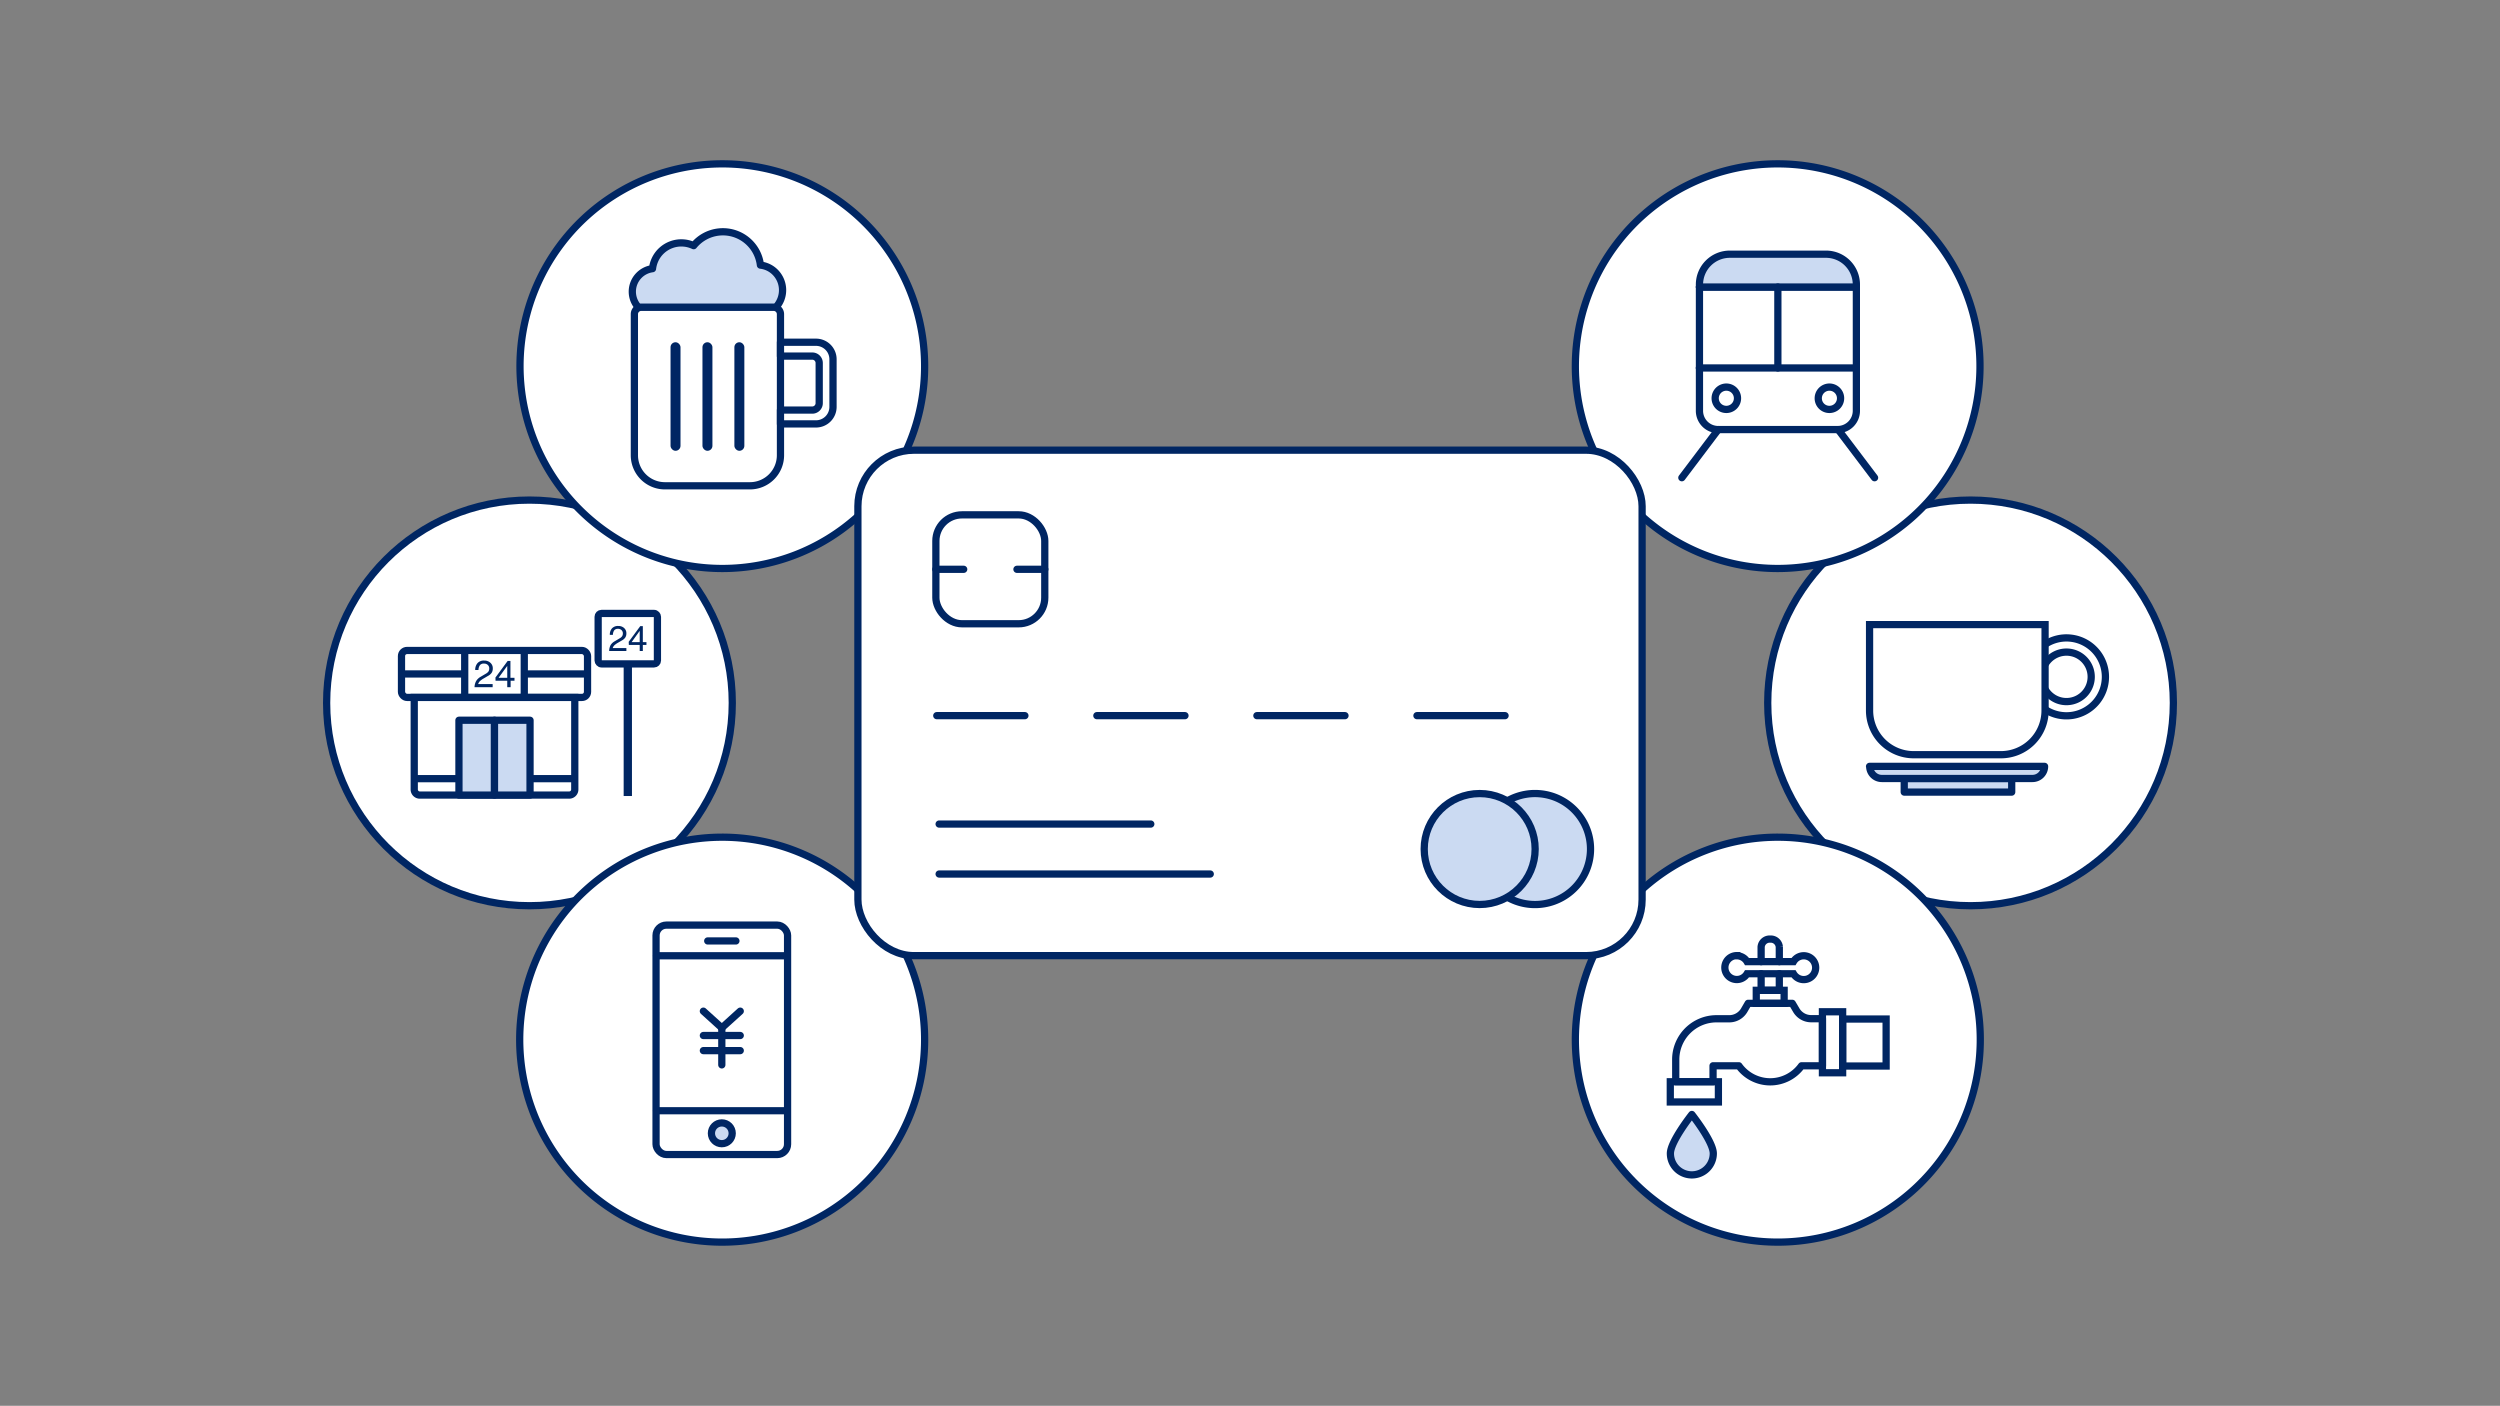 <svg id="Layer_1" data-name="Layer 1" xmlns="http://www.w3.org/2000/svg" viewBox="0 0 690 388"><rect x="0" y="0" width="690" height="388" fill="#808080" stroke="none"/><circle cx="146.13" cy="194" r="55.98" fill="#fff" stroke="#002663" stroke-miterlimit="10" stroke-width="2"/><circle cx="543.87" cy="194" r="55.98" fill="#fff" stroke="#002663" stroke-miterlimit="10" stroke-width="2"/><path d="M453.22,245.48a55.88,55.88,0,1,1-13.31,18.12" fill="#fff" stroke="#002663" stroke-miterlimit="10" stroke-width="2"/><path d="M453.22,142.51a55.84,55.84,0,1,0-13.31-18.11" fill="#fff" stroke="#002663" stroke-miterlimit="10" stroke-width="2"/><path d="M236.78,245.48a55.88,55.88,0,1,0,13.31,18.12" fill="#fff" stroke="#002663" stroke-miterlimit="10" stroke-width="2"/><circle cx="199.22" cy="312.79" r="2.87" fill="#cbdaf2" stroke="#002663" stroke-linecap="round" stroke-linejoin="round" stroke-width="2"/><rect x="181.07" y="255.33" width="36.3" height="63.32" rx="2.85" fill="none" stroke="#002663" stroke-linecap="round" stroke-linejoin="round" stroke-width="2"/><line x1="181.2" y1="306.56" x2="217.23" y2="306.56" fill="none" stroke="#002663" stroke-linecap="round" stroke-linejoin="round" stroke-width="2"/><line x1="195.33" y1="259.7" x2="203.11" y2="259.7" fill="none" stroke="#002663" stroke-linecap="round" stroke-linejoin="round" stroke-width="2"/><line x1="181.2" y1="263.79" x2="217.23" y2="263.79" fill="none" stroke="#002663" stroke-linecap="round" stroke-linejoin="round" stroke-width="2"/><g id="グループ_13218" data-name="グループ 13218"><g id="グループ_13217" data-name="グループ 13217"><g id="グループ_13216" data-name="グループ 13216"><line id="線_2056" data-name="線 2056" x1="199.22" y1="283.69" x2="204.31" y2="279.08" fill="none" stroke="#002663" stroke-linecap="round" stroke-linejoin="round" stroke-width="2"/><line id="線_2057" data-name="線 2057" x1="194.13" y1="279.08" x2="199.22" y2="283.69" fill="none" stroke="#002663" stroke-linecap="round" stroke-linejoin="round" stroke-width="2"/><line id="線_2058" data-name="線 2058" x1="199.22" y1="293.91" x2="199.22" y2="283.69" fill="none" stroke="#002663" stroke-linecap="round" stroke-linejoin="round" stroke-width="2"/><line id="線_2059" data-name="線 2059" x1="194.13" y1="285.8" x2="199.22" y2="285.8" fill="none" stroke="#002663" stroke-linecap="round" stroke-linejoin="round" stroke-width="2"/><line id="線_2060" data-name="線 2060" x1="194.13" y1="289.97" x2="199.22" y2="289.97" fill="none" stroke="#002663" stroke-linecap="round" stroke-linejoin="round" stroke-width="2"/><line id="線_2061" data-name="線 2061" x1="199.22" y1="285.8" x2="204.31" y2="285.8" fill="none" stroke="#002663" stroke-linecap="round" stroke-linejoin="round" stroke-width="2"/><line id="線_2062" data-name="線 2062" x1="199.22" y1="289.97" x2="204.31" y2="289.97" fill="none" stroke="#002663" stroke-linecap="round" stroke-linejoin="round" stroke-width="2"/></g></g></g><rect x="508.57" y="281.25" width="12" height="12.98" fill="none" stroke="#002663" stroke-linecap="round" stroke-miterlimit="10" stroke-width="2"/><rect x="461" y="298.56" width="13.28" height="5.58" fill="none" stroke="#002663" stroke-linecap="round" stroke-miterlimit="10" stroke-width="2"/><rect x="502.99" y="279.25" width="5.58" height="16.84" fill="none" stroke="#002663" stroke-linecap="round" stroke-miterlimit="10" stroke-width="2"/><path d="M491.09,265.41v-4.05a2.36,2.36,0,0,0-2.51-2.17h0a2.36,2.36,0,0,0-2.51,2.17v4.05" fill="none" stroke="#002663" stroke-linecap="round" stroke-miterlimit="10" stroke-width="2"/><polyline points="486.07 268.75 486.07 273.33 491.09 273.33 491.09 268.75" fill="none" stroke="#002663" stroke-linecap="round" stroke-miterlimit="10" stroke-width="2"/><rect x="484.73" y="273.33" width="7.69" height="3.59" fill="none" stroke="#002663" stroke-linecap="round" stroke-miterlimit="10" stroke-width="2"/><path d="M479.35,263.79a3.3,3.3,0,0,1,2.84,1.62H495a3.29,3.29,0,1,1,0,3.34H482.19a3.3,3.3,0,1,1-2.84-5Z" fill="none" stroke="#002663" stroke-linecap="round" stroke-miterlimit="10" stroke-width="2"/><path d="M472.87,318.35a5.92,5.92,0,1,1-11.84,0c0-3.26,5.92-10.75,5.92-10.75S472.87,315.09,472.87,318.35Z" fill="#cbdaf2" stroke="#002663" stroke-linecap="round" stroke-linejoin="round" stroke-width="2"/><path d="M494.66,276.92H482.5l-1.09,1.88a4.77,4.77,0,0,1-4.13,2.38h-3.52a11.27,11.27,0,0,0-11.26,11.27v6.11h10.3v-4.4h7.13v0a10.67,10.67,0,0,0,17.3,0v0H503v-13h-3.11a4.76,4.76,0,0,1-4.13-2.38Z" fill="none" stroke="#002663" stroke-linejoin="round" stroke-width="2"/><path d="M564.44,172.39v23.76a12.19,12.19,0,0,1-12.15,12.15h-24.1A12.19,12.19,0,0,1,516,196.15V172.39Z" fill="none" stroke="#002663" stroke-miterlimit="10" stroke-width="2"/><path d="M564.34,177.9a10.75,10.75,0,1,1,.26,18" fill="none" stroke="#002663" stroke-miterlimit="10" stroke-width="2"/><path d="M564.43,183.39a6.83,6.83,0,1,1,0,6.84" fill="none" stroke="#002663" stroke-miterlimit="10" stroke-width="2"/><rect x="525.57" y="214.86" width="29.66" height="3.76" fill="#cbdaf2" stroke="#002663" stroke-linecap="round" stroke-linejoin="round" stroke-width="2"/><path d="M516,211.52h48.3a0,0,0,0,1,0,0v0a3.34,3.34,0,0,1-3.34,3.34H519.38a3.34,3.34,0,0,1-3.34-3.34v0A0,0,0,0,1,516,211.52Z" fill="#cbdaf2" stroke="#002663" stroke-linecap="round" stroke-linejoin="round" stroke-width="2"/><path d="M236.78,142.51a55.84,55.84,0,1,1,13.31-18.11" fill="#fff" stroke="#002663" stroke-miterlimit="10" stroke-width="2"/><path d="M213.81,75a6.84,6.84,0,0,0-3.93-1.83,10.43,10.43,0,0,0-18.43-5.37,8,8,0,0,0-10.66,3.87,8.27,8.27,0,0,0-.7,2.48,6.4,6.4,0,0,0-3.86,10.7h37.88A7,7,0,0,0,213.81,75Z" fill="#cbdaf2" stroke="#002663" stroke-linecap="round" stroke-linejoin="round" stroke-width="2"/><path d="M177,84.81h36.51a1.9,1.9,0,0,1,1.9,1.9v38.94a8.43,8.43,0,0,1-8.43,8.43H183.52a8.43,8.43,0,0,1-8.43-8.43V86.71A1.9,1.9,0,0,1,177,84.81Z" fill="#fff" stroke="#002663" stroke-linecap="round" stroke-linejoin="round" stroke-width="2"/><rect x="185.07" y="94.46" width="2.75" height="29.96" rx="1.37" fill="#002663"/><rect x="193.88" y="94.46" width="2.75" height="29.96" rx="1.37" fill="#002663"/><rect x="202.69" y="94.46" width="2.75" height="29.96" rx="1.37" fill="#002663"/><path d="M215.41,117h9.82a4.7,4.7,0,0,0,4.68-4.69V99.15a4.7,4.7,0,0,0-4.68-4.69h-9.82v3.82h8.79a1.91,1.91,0,0,1,1.9,1.9v11.1a1.91,1.91,0,0,1-1.9,1.9h-8.79Z" fill="#fff" stroke="#002663" stroke-linecap="round" stroke-linejoin="round" stroke-width="2"/><rect x="236.78" y="124.25" width="216.44" height="139.51" rx="15.47" fill="#fff" stroke="#002663" stroke-miterlimit="10" stroke-width="2"/><line x1="259.2" y1="227.44" x2="317.62" y2="227.44" fill="none" stroke="#002663" stroke-linecap="round" stroke-linejoin="round" stroke-width="2"/><line x1="259.2" y1="241.23" x2="334.03" y2="241.23" fill="none" stroke="#002663" stroke-linecap="round" stroke-linejoin="round" stroke-width="2"/><line x1="258.55" y1="197.52" x2="282.87" y2="197.52" fill="none" stroke="#002663" stroke-linecap="round" stroke-linejoin="round" stroke-width="2"/><line x1="302.73" y1="197.52" x2="327.05" y2="197.52" fill="none" stroke="#002663" stroke-linecap="round" stroke-linejoin="round" stroke-width="2"/><line x1="346.9" y1="197.52" x2="371.22" y2="197.52" fill="none" stroke="#002663" stroke-linecap="round" stroke-linejoin="round" stroke-width="2"/><line x1="391.08" y1="197.52" x2="415.4" y2="197.52" fill="none" stroke="#002663" stroke-linecap="round" stroke-linejoin="round" stroke-width="2"/><rect x="258.3" y="142.1" width="30.06" height="30.06" rx="7.2" fill="none" stroke="#002663" stroke-linecap="round" stroke-linejoin="round" stroke-width="2"/><line x1="258.3" y1="157.13" x2="265.98" y2="157.13" fill="none" stroke="#002663" stroke-linecap="round" stroke-linejoin="round" stroke-width="2"/><line x1="280.68" y1="157.13" x2="288.36" y2="157.13" fill="none" stroke="#002663" stroke-linecap="round" stroke-linejoin="round" stroke-width="2"/><path d="M416,221.07a15.32,15.32,0,1,1,0,26.53" fill="#cbdaf2" stroke="#002663" stroke-linecap="round" stroke-linejoin="round" stroke-width="2"/><circle cx="408.39" cy="234.33" r="15.31" fill="#cbdaf2" stroke="#002663" stroke-linecap="round" stroke-linejoin="round" stroke-width="2"/><path d="M469.05,113.38a5.18,5.18,0,0,0,5.18,5.18h32.95a5.18,5.18,0,0,0,5.18-5.18V79.22H469.05Z" fill="#fff" stroke="#002663" stroke-linecap="round" stroke-linejoin="round" stroke-width="2"/><path id="Path_5818" data-name="Path 5818" d="M476.47,113a3.08,3.08,0,1,0-3.08-3.07,3.07,3.07,0,0,0,3.08,3.07Zm28.44,0a3.08,3.08,0,1,0-3.07-3.07,3.06,3.06,0,0,0,3.07,3.07Z" fill="#fff" stroke="#002663" stroke-linecap="round" stroke-linejoin="round" stroke-width="2"/><path d="M512.36,79.22v-.68A8.38,8.38,0,0,0,504,70.16H477.43a8.38,8.38,0,0,0-8.38,8.38v.68" fill="#cbdaf2" stroke="#002663" stroke-linecap="round" stroke-linejoin="round" stroke-width="2"/><line x1="469.05" y1="79.22" x2="512.36" y2="79.22" fill="#fff" stroke="#002663" stroke-linecap="round" stroke-linejoin="round" stroke-width="2"/><line x1="469.02" y1="101.56" x2="512.36" y2="101.56" fill="#fff" stroke="#002663" stroke-linecap="round" stroke-linejoin="round" stroke-width="2"/><line x1="490.69" y1="79.22" x2="490.69" y2="101.56" fill="#fff" stroke="#002663" stroke-linecap="round" stroke-linejoin="round" stroke-width="2"/><line x1="474.23" y1="118.56" x2="464.19" y2="131.85" fill="#fff" stroke="#002663" stroke-linecap="round" stroke-linejoin="round" stroke-width="2"/><line x1="517.38" y1="131.85" x2="507.33" y2="118.56" fill="#fff" stroke="#002663" stroke-linecap="round" stroke-linejoin="round" stroke-width="2"/><rect x="165.09" y="169.31" width="16.36" height="13.92" rx="0.92" fill="#fff" stroke="#002663" stroke-miterlimit="10" stroke-width="2"/><path d="M168.55,178a3.19,3.19,0,0,1,1.09-1l1.4-.83a1.89,1.89,0,0,0,.67-.59,1.34,1.34,0,0,0,.2-.74,1.23,1.23,0,0,0-.38-.94,1.38,1.38,0,0,0-1-.35,1.22,1.22,0,0,0-1,.42,2.21,2.21,0,0,0-.37,1.25h-.85a2.6,2.6,0,0,1,.58-1.77,2.22,2.22,0,0,1,1.77-.68,2.29,2.29,0,0,1,1.59.56,1.93,1.93,0,0,1,.63,1.52,2,2,0,0,1-.3,1.1,2.49,2.49,0,0,1-.91.8l-1.17.68a5.11,5.11,0,0,0-.94.68,1.77,1.77,0,0,0-.45.76h3.77v.81h-4.75A3.6,3.6,0,0,1,168.55,178Z" fill="#002663"/><path d="M173.52,177.14l3.19-4.33h.71v4.41h1V178h-1v1.68h-.86V178h-3Zm.81.08h2.23v-3.11Z" fill="#002663"/><rect x="155.04" y="200.32" width="36.46" height="2.29" transform="translate(-28.19 374.74) rotate(-90)" fill="#002663"/><rect x="110.81" y="179.53" width="51.35" height="12.96" rx="1.54" fill="#fff" stroke="#002663" stroke-miterlimit="10" stroke-width="2"/><path d="M114.33,192.49h44.31a0,0,0,0,1,0,0V217.9a1.54,1.54,0,0,1-1.54,1.54H115.87a1.54,1.54,0,0,1-1.54-1.54V192.49A0,0,0,0,1,114.33,192.49Z" fill="#fff" stroke="#002663" stroke-miterlimit="10" stroke-width="2"/><path d="M131.47,187.88a3.39,3.39,0,0,1,1.15-1.07l1.49-.88a2.18,2.18,0,0,0,.72-.62,1.52,1.52,0,0,0,.2-.79,1.27,1.27,0,0,0-.4-1,1.48,1.48,0,0,0-1.07-.37,1.31,1.31,0,0,0-1.11.45,2.35,2.35,0,0,0-.39,1.32h-.9a2.78,2.78,0,0,1,.62-1.88,2.31,2.31,0,0,1,1.88-.72,2.4,2.4,0,0,1,1.68.6,2,2,0,0,1,.67,1.61,2.14,2.14,0,0,1-.32,1.17,2.74,2.74,0,0,1-1,.85l-1.23.72a5.1,5.1,0,0,0-1,.72,2.07,2.07,0,0,0-.49.81h4v.86h-5A3.65,3.65,0,0,1,131.47,187.88Z" fill="#002663"/><path d="M136.74,187l3.38-4.59h.76v4.67H142v.8h-1.07v1.79H140v-1.79h-3.23Zm.86.08H140v-3.3Z" fill="#002663"/><rect x="126.67" y="198.79" width="9.81" height="20.65" fill="#cbdaf2" stroke="#002663" stroke-linecap="round" stroke-linejoin="round" stroke-width="2"/><rect x="136.48" y="198.79" width="9.81" height="20.65" fill="#cbdaf2" stroke="#002663" stroke-linecap="round" stroke-linejoin="round" stroke-width="2"/><line x1="146.29" y1="214.91" x2="158.64" y2="214.91" fill="#fff" stroke="#002663" stroke-miterlimit="10" stroke-width="2"/><line x1="114.33" y1="214.91" x2="126.67" y2="214.91" fill="#fff" stroke="#002663" stroke-miterlimit="10" stroke-width="2"/><line x1="128.26" y1="179.53" x2="128.26" y2="192.49" fill="#fff" stroke="#002663" stroke-miterlimit="10" stroke-width="2"/><line x1="144.7" y1="179.53" x2="144.7" y2="192.49" fill="#fff" stroke="#002663" stroke-miterlimit="10" stroke-width="2"/><line x1="144.7" y1="186.01" x2="162.16" y2="186.01" fill="#fff" stroke="#002663" stroke-miterlimit="10" stroke-width="2"/><line x1="110.81" y1="186.01" x2="128.26" y2="186.01" fill="#fff" stroke="#002663" stroke-miterlimit="10" stroke-width="2"/></svg>